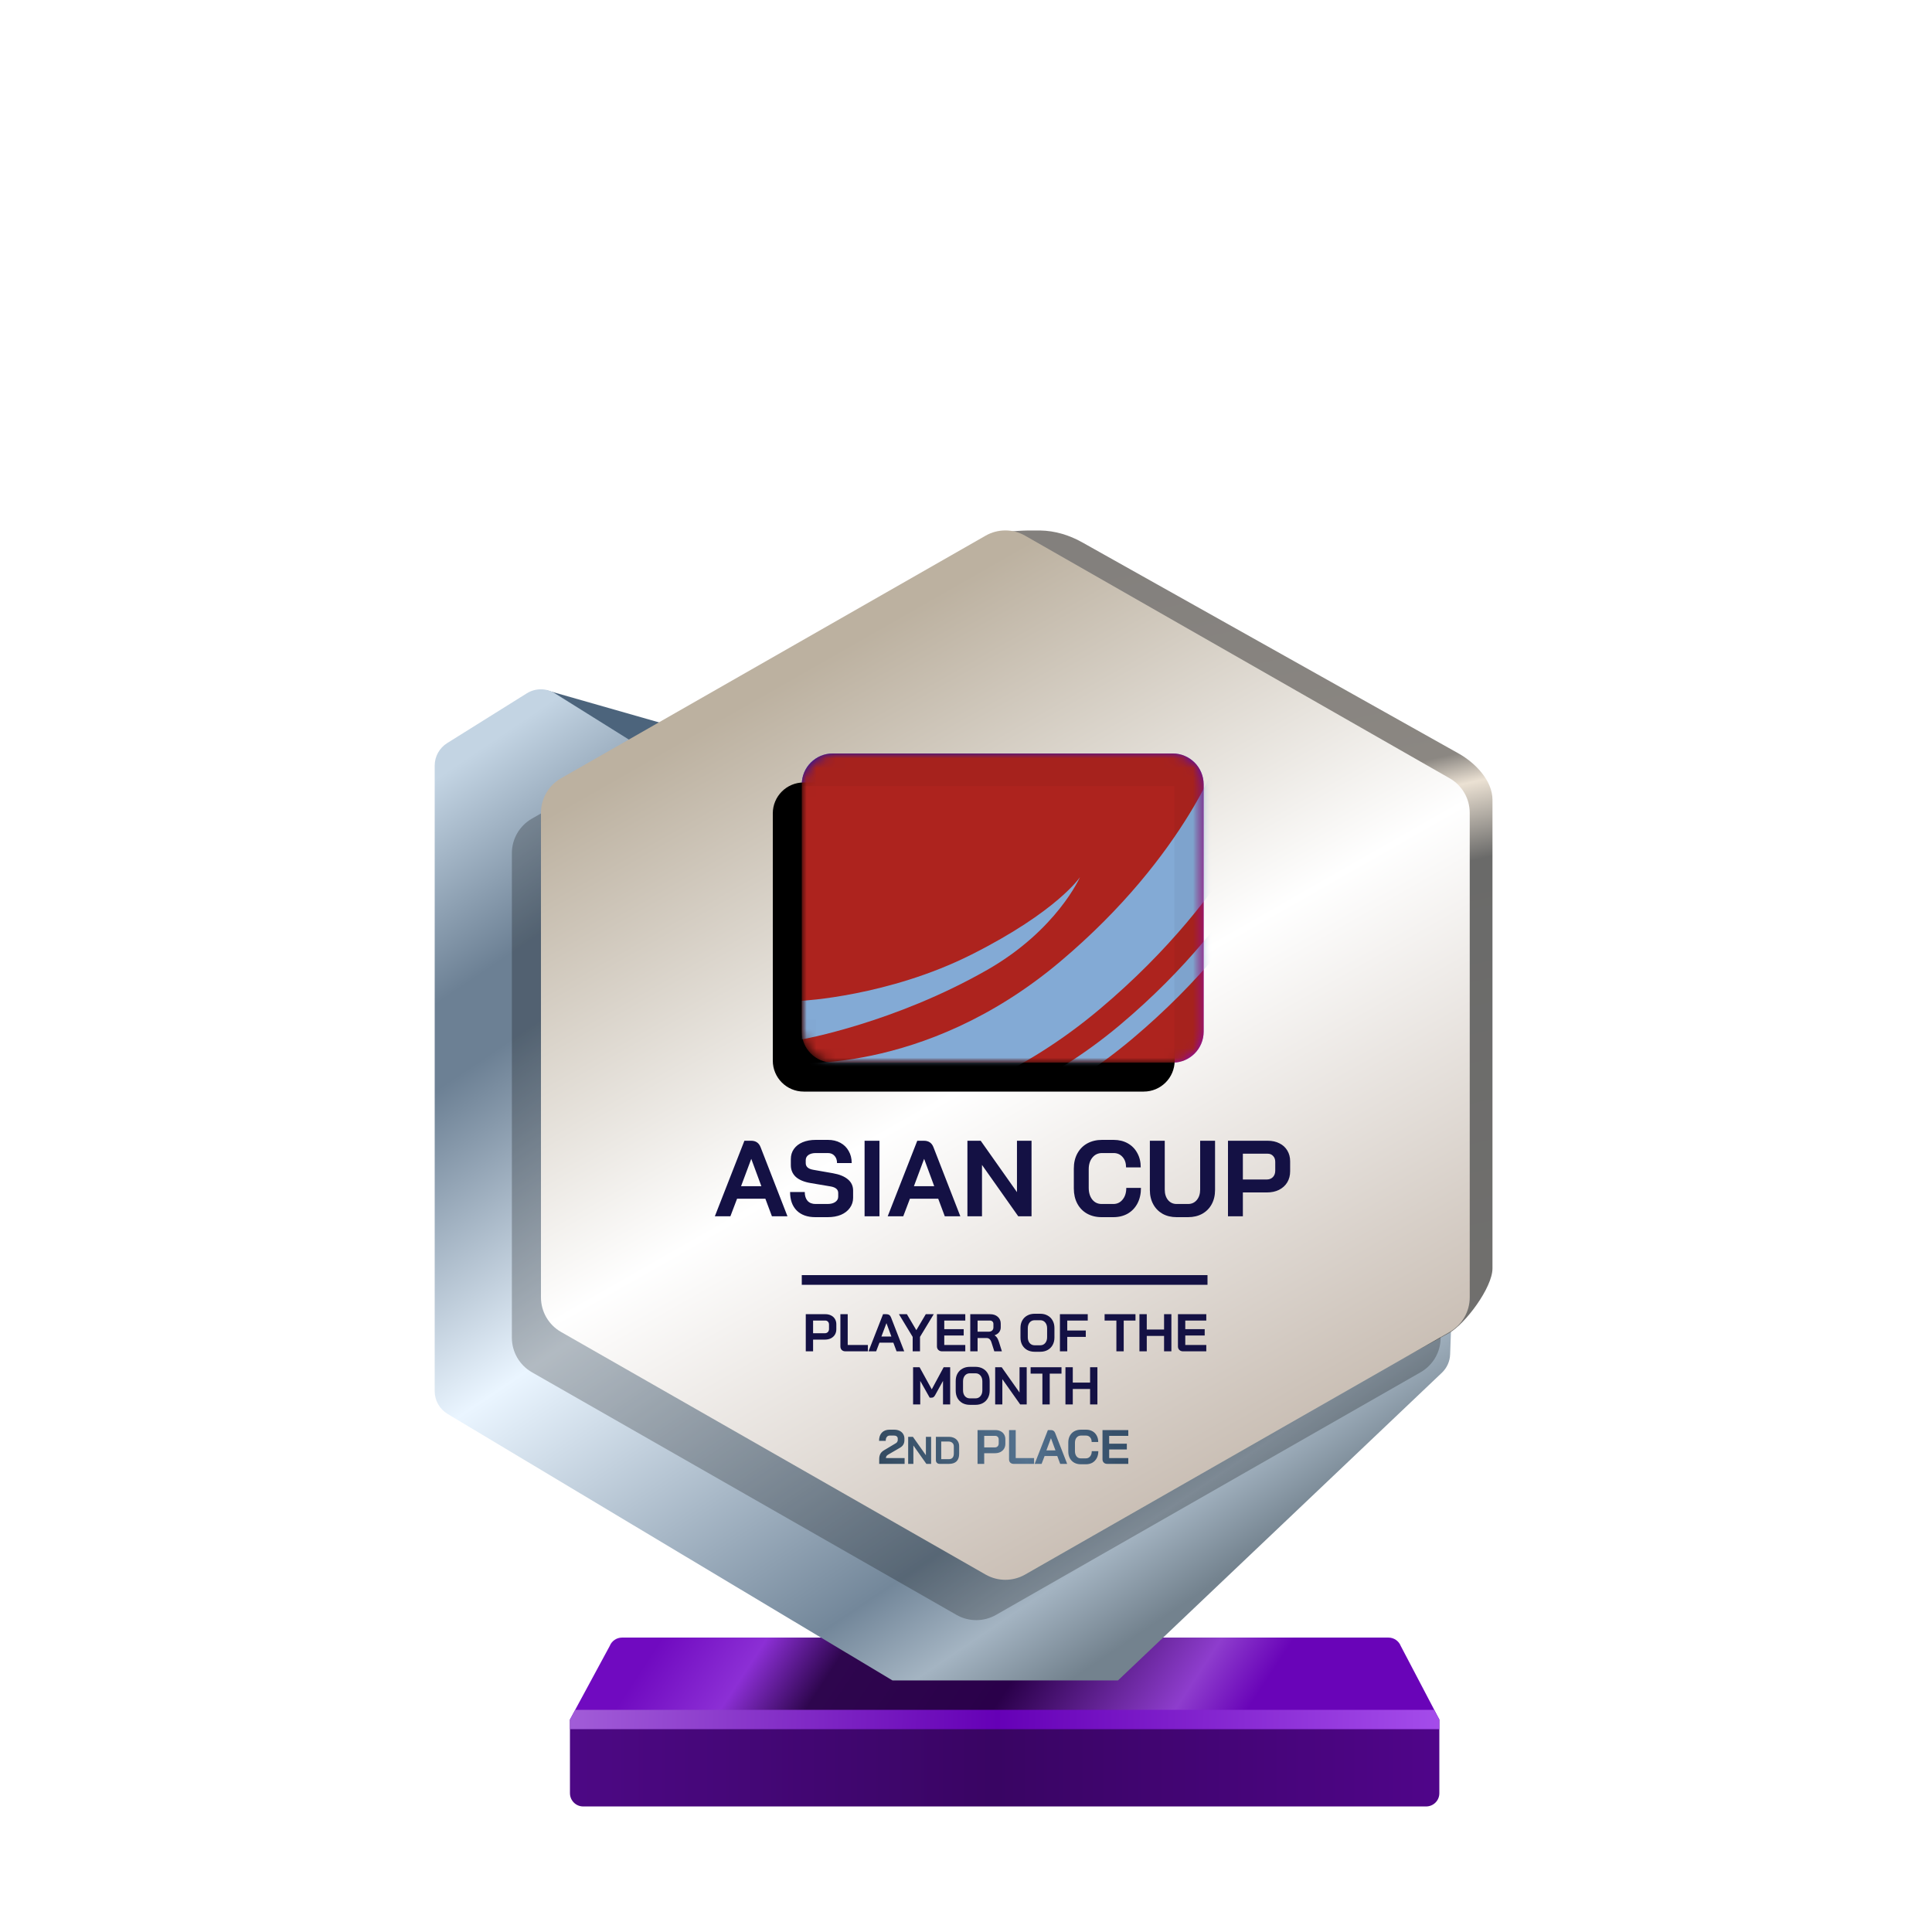 <?xml version="1.0" encoding="UTF-8"?>
<svg width="200px" height="200px" viewBox="0 0 200 200" version="1.1" xmlns="http://www.w3.org/2000/svg" xmlns:xlink="http://www.w3.org/1999/xlink">
    <title>asian_cup_silver_month</title>
    <defs>
        <linearGradient x1="7.778%" y1="48.193%" x2="80%" y2="52.643%" id="linearGradient-1">
            <stop stop-color="#700AC0" offset="0%"></stop>
            <stop stop-color="#8C2FD5" offset="16.729%"></stop>
            <stop stop-color="#2E064E" offset="30.206%"></stop>
            <stop stop-color="#2A004A" offset="59.729%"></stop>
            <stop stop-color="#8E3DCD" offset="88.523%"></stop>
            <stop stop-color="#6904B8" offset="100%"></stop>
        </linearGradient>
        <linearGradient x1="0%" y1="44.444%" x2="100%" y2="44.444%" id="linearGradient-2">
            <stop stop-color="#4D0885" offset="0%"></stop>
            <stop stop-color="#390563" offset="49.007%"></stop>
            <stop stop-color="#50058A" offset="100%"></stop>
        </linearGradient>
        <linearGradient x1="0%" y1="49.975%" x2="101.111%" y2="50.025%" id="linearGradient-3">
            <stop stop-color="#A25DD8" offset="0%"></stop>
            <stop stop-color="#6500B6" offset="48.57%"></stop>
            <stop stop-color="#A64EEC" offset="100%"></stop>
        </linearGradient>
        <linearGradient x1="1.629%" y1="7.962%" x2="64.193%" y2="98.797%" id="linearGradient-4">
            <stop stop-color="#C3D4E3" offset="0%"></stop>
            <stop stop-color="#6C8094" offset="16.955%"></stop>
            <stop stop-color="#6C8094" offset="23.415%"></stop>
            <stop stop-color="#EAF5FF" offset="49.119%"></stop>
            <stop stop-color="#73879A" offset="83.776%"></stop>
            <stop stop-color="#A4B4C2" offset="92.087%"></stop>
            <stop stop-color="#73828E" offset="100%"></stop>
        </linearGradient>
        <linearGradient x1="53.535%" y1="0.09%" x2="63.301%" y2="84.266%" id="linearGradient-5">
            <stop stop-color="#83807D" offset="0%"></stop>
            <stop stop-color="#8B8782" offset="30.989%"></stop>
            <stop stop-color="#EBE1D3" offset="34.706%"></stop>
            <stop stop-color="#6A6A69" offset="43.802%"></stop>
            <stop stop-color="#71706E" offset="100%"></stop>
        </linearGradient>
        <linearGradient x1="30.976%" y1="12.068%" x2="74.446%" y2="99.419%" id="linearGradient-6">
            <stop stop-color="#BCB1A0" offset="0%"></stop>
            <stop stop-color="#FFFFFF" offset="44.34%"></stop>
            <stop stop-color="#BEB1A5" offset="100%"></stop>
        </linearGradient>
        <linearGradient x1="0%" y1="50.353%" x2="94.547%" y2="49.037%" id="linearGradient-7">
            <stop stop-color="#344B61" offset="0%"></stop>
            <stop stop-color="#54728F" offset="62.083%"></stop>
            <stop stop-color="#36506A" offset="100%"></stop>
        </linearGradient>
        <linearGradient x1="9.615%" y1="21.893%" x2="57.693%" y2="81.065%" id="linearGradient-8">
            <stop stop-color="#0B12C6" offset="0%"></stop>
            <stop stop-color="#8805B7" offset="100%"></stop>
        </linearGradient>
        <path d="M0,3.2 C0,1.433 1.433,0 3.2,0 L38.4,0 C40.167,0 41.6,1.433 41.6,3.2 L41.6,28.8 C41.6,30.567 40.167,32 38.4,32 L3.2,32 C1.433,32 0,30.567 0,28.8 L0,3.2 Z" id="path-9"></path>
        <filter x="-3.6%" y="-4.7%" width="107.2%" height="109.4%" filterUnits="objectBoundingBox" id="filter-11">
            <feOffset dx="-3" dy="3" in="SourceAlpha" result="shadowOffsetInner1"></feOffset>
            <feComposite in="shadowOffsetInner1" in2="SourceAlpha" operator="arithmetic" k2="-1" k3="1" result="shadowInnerInner1"></feComposite>
            <feColorMatrix values="0 0 0 0 0   0 0 0 0 0   0 0 0 0 0  0 0 0 0.24 0" type="matrix" in="shadowInnerInner1"></feColorMatrix>
        </filter>
        <path d="M38.4,0 L3.2,0 C1.433,0 0,1.433 0,3.2 L0,28.8 C0,30.567 1.433,32 3.2,32 L38.4,32 C40.167,32 41.6,30.567 41.6,28.8 L41.6,3.2 C41.6,1.433 40.167,0 38.4,0 Z" id="path-12"></path>
    </defs>
    <g id="asian_cup_silver_month" stroke="none" stroke-width="1" fill="none" fill-rule="evenodd">
        <g id="euro_qualify_gold_shield" transform="translate(45, 54.91)" fill-rule="nonzero">
            <g id="trophy" transform="translate(0, -0)">
                <path d="M14,123.094 L18.119,115.479 C18.326,114.955 18.832,114.612 19.395,114.612 L98.73,114.612 C99.293,114.612 99.799,114.955 100.006,115.479 L104,123.094 L14,123.094 Z" id="Path" fill="url(#linearGradient-1)"></path>
                <path d="M14.002,130.72 L14,123.094 L104,123.094 L104,130.727 C104,131.485 103.385,132.094 102.626,132.094 L15.375,132.094 C14.616,132.094 14.002,131.479 14.002,130.72 Z" id="Path" fill="url(#linearGradient-2)"></path>
                <polygon id="Path" fill="url(#linearGradient-3)" points="14 123.094 14 124.094 104 124.094 104 123.094 103.452 122.094 14.55 122.094"></polygon>
                <path d="M11.464,16.654 L20.261,21.869 L24,20.094 L11.525,16.531 C11.446,16.499 11.391,16.61 11.464,16.654 Z" id="Path" fill="#4C647C"></path>
                <path d="M0,24.345 L0,89.103 C0,90.068 0.507,90.963 1.335,91.459 L47.386,119.045 L70.736,119.045 L104.263,87.195 C104.783,86.701 105.089,86.023 105.116,85.305 L105.418,77.153 L59.061,101.876 L23.356,81.379 C22.503,80.889 21.976,79.98 21.976,78.996 L21.976,24.345 C21.976,23.398 21.488,22.518 20.685,22.016 L12.444,16.865 C11.553,16.308 10.423,16.308 9.532,16.865 L1.291,22.016 C0.488,22.518 0,23.398 0,24.345 Z" id="Path" fill="url(#linearGradient-4)"></path>
                <path d="M55.452,6.452 L55.452,23.273 L55.452,76.985 C55.447,77.345 55.386,77.705 55.452,78.059 L55.452,99.456 C56.143,103.174 64.863,105.097 68.146,103.221 L105,83.094 C106.712,82.116 109.5,78.37 109.5,76.399 L109.5,27.883 C109.5,25.898 107.73,24.067 106,23.094 L67.023,1.229 C65.692,0.482 64.208,0.031 62.683,0.006 C55.838,-0.108 55.107,1.508 55.452,6.452 Z" id="Path" fill="url(#linearGradient-5)"></path>
                <path d="M54.018,4.718 L10.065,29.833 C8.782,30.567 7.989,31.932 7.989,33.411 L7.989,83.569 C7.989,85.048 8.782,86.413 10.065,87.147 L54.018,112.263 C55.285,112.987 56.84,112.987 58.107,112.263 L102.059,87.147 C103.343,86.413 104.136,85.048 104.136,83.569 L104.136,33.411 C104.136,31.932 103.343,30.567 102.059,29.833 L58.107,4.718 C56.84,3.994 55.285,3.994 54.018,4.718 Z" id="Path" fill-opacity="0.24" fill="#000000"></path>
                <path d="M57.029,0.543 L13.076,25.659 C11.792,26.392 11,27.758 11,29.236 L11,79.394 C11,80.873 11.792,82.238 13.076,82.972 L57.029,108.088 C58.296,108.812 59.851,108.812 61.118,108.088 L105.07,82.972 C106.354,82.238 107.146,80.873 107.146,79.394 L107.146,29.236 C107.146,27.758 106.354,26.392 105.07,25.659 L61.118,0.543 C59.851,-0.181 58.296,-0.181 57.029,0.543 Z" id="Path" fill="url(#linearGradient-6)"></path>
                <path d="M38.413,81.134 L40.44,81.134 C40.663,81.134 40.861,81.178 41.033,81.266 C41.205,81.35 41.339,81.473 41.434,81.634 C41.53,81.791 41.577,81.973 41.577,82.178 L41.577,82.689 C41.577,82.901 41.528,83.09 41.429,83.255 C41.33,83.416 41.191,83.542 41.011,83.634 C40.836,83.722 40.63,83.766 40.396,83.766 L39.171,83.766 L39.171,84.98 L38.413,84.98 L38.413,81.134 Z M40.385,83.106 C40.513,83.106 40.618,83.066 40.698,82.985 C40.779,82.901 40.819,82.791 40.819,82.656 L40.819,82.211 C40.819,82.083 40.782,81.982 40.709,81.909 C40.639,81.832 40.546,81.793 40.429,81.793 L39.171,81.793 L39.171,83.106 L40.385,83.106 Z M42.53,84.98 C42.368,84.98 42.238,84.934 42.139,84.842 C42.044,84.747 41.997,84.623 41.997,84.469 L41.997,81.134 L42.755,81.134 L42.755,84.321 L44.843,84.321 L44.843,84.98 L42.53,84.98 Z M46.754,81.134 C46.992,81.134 47.153,81.244 47.237,81.464 L48.605,84.98 L47.814,84.98 L47.479,84.084 L46.04,84.084 L45.699,84.98 L44.908,84.98 L46.413,81.134 L46.754,81.134 Z M48.881,81.134 L49.859,82.788 L50.837,81.134 L51.661,81.134 L50.238,83.485 L50.238,84.98 L49.48,84.98 L49.48,83.485 L48.057,81.134 L48.881,81.134 Z M46.765,82.062 L46.243,83.447 L47.276,83.447 L46.765,82.062 Z M52.525,84.98 C52.368,84.98 52.239,84.932 52.141,84.837 C52.042,84.742 51.992,84.617 51.992,84.463 L51.992,81.134 L54.926,81.134 L54.926,81.793 L52.75,81.793 L52.75,82.683 L54.761,82.683 L54.761,83.343 L52.75,83.343 L52.75,84.321 L54.926,84.321 L54.926,84.98 L52.525,84.98 Z M55.442,81.134 L57.486,81.134 C57.819,81.134 58.087,81.224 58.288,81.403 C58.493,81.583 58.596,81.819 58.596,82.112 L58.596,82.496 C58.596,82.687 58.541,82.854 58.431,82.996 C58.325,83.136 58.169,83.242 57.964,83.315 L57.964,83.326 C58.081,83.403 58.169,83.491 58.228,83.59 C58.29,83.689 58.35,83.826 58.409,84.002 L58.717,84.98 L57.931,84.98 L57.64,84.068 C57.592,83.91 57.526,83.793 57.442,83.716 C57.358,83.639 57.253,83.601 57.129,83.601 L56.2,83.601 L56.2,84.98 L55.442,84.98 L55.442,81.134 Z M57.343,82.947 C57.497,82.947 57.618,82.907 57.706,82.826 C57.794,82.742 57.838,82.634 57.838,82.502 L57.838,82.145 C57.838,82.039 57.805,81.954 57.739,81.892 C57.673,81.826 57.585,81.793 57.475,81.793 L56.2,81.793 L56.2,82.947 L57.343,82.947 Z M62.105,85.024 C61.816,85.024 61.56,84.963 61.336,84.842 C61.116,84.718 60.944,84.546 60.82,84.326 C60.699,84.103 60.639,83.844 60.639,83.551 L60.639,82.562 C60.639,82.269 60.699,82.013 60.82,81.793 C60.944,81.57 61.116,81.398 61.336,81.277 C61.56,81.152 61.816,81.09 62.105,81.09 L62.688,81.09 C62.977,81.09 63.232,81.152 63.451,81.277 C63.675,81.398 63.847,81.57 63.968,81.793 C64.092,82.013 64.155,82.269 64.155,82.562 L64.155,83.551 C64.155,83.844 64.092,84.103 63.968,84.326 C63.847,84.546 63.675,84.718 63.451,84.842 C63.232,84.963 62.977,85.024 62.688,85.024 L62.105,85.024 Z M62.688,84.353 C62.9,84.353 63.071,84.277 63.199,84.123 C63.331,83.969 63.397,83.767 63.397,83.518 L63.397,82.595 C63.397,82.346 63.331,82.145 63.199,81.991 C63.071,81.837 62.9,81.76 62.688,81.76 L62.105,81.76 C61.893,81.76 61.721,81.837 61.589,81.991 C61.461,82.145 61.397,82.346 61.397,82.595 L61.397,83.518 C61.397,83.767 61.461,83.969 61.589,84.123 C61.721,84.277 61.893,84.353 62.105,84.353 L62.688,84.353 Z M64.724,81.134 L67.603,81.134 L67.603,81.793 L65.482,81.793 L65.482,82.826 L67.4,82.826 L67.4,83.485 L65.482,83.485 L65.482,84.98 L64.724,84.98 L64.724,81.134 Z M70.568,81.793 L69.348,81.793 L69.348,81.134 L72.545,81.134 L72.545,81.793 L71.326,81.793 L71.326,84.98 L70.568,84.98 L70.568,81.793 Z M72.954,81.134 L73.713,81.134 L73.713,82.722 L75.504,82.722 L75.504,81.134 L76.262,81.134 L76.262,84.98 L75.504,84.98 L75.504,83.381 L73.713,83.381 L73.713,84.98 L72.954,84.98 L72.954,81.134 Z M77.474,84.98 C77.316,84.98 77.188,84.932 77.089,84.837 C76.99,84.742 76.941,84.617 76.941,84.463 L76.941,81.134 L79.875,81.134 L79.875,81.793 L77.699,81.793 L77.699,82.683 L79.71,82.683 L79.71,83.343 L77.699,83.343 L77.699,84.321 L79.875,84.321 L79.875,84.98 L77.474,84.98 Z M49.522,86.628 L50.197,86.628 L51.455,88.914 L52.686,86.628 L53.362,86.628 L53.362,90.474 L52.62,90.474 L52.62,88.04 L51.812,89.501 C51.758,89.6 51.701,89.672 51.642,89.716 C51.587,89.756 51.523,89.776 51.45,89.776 L51.241,89.776 L50.263,88.04 L50.263,90.474 L49.522,90.474 L49.522,86.628 Z M55.401,90.518 C55.112,90.518 54.856,90.457 54.632,90.337 C54.413,90.212 54.24,90.04 54.116,89.82 C53.995,89.597 53.935,89.338 53.935,89.045 L53.935,88.056 C53.935,87.763 53.995,87.507 54.116,87.287 C54.24,87.064 54.413,86.892 54.632,86.771 C54.856,86.646 55.112,86.584 55.401,86.584 L55.984,86.584 C56.273,86.584 56.528,86.646 56.748,86.771 C56.971,86.892 57.143,87.064 57.264,87.287 C57.388,87.507 57.451,87.763 57.451,88.056 L57.451,89.045 C57.451,89.338 57.388,89.597 57.264,89.82 C57.143,90.04 56.971,90.212 56.748,90.337 C56.528,90.457 56.273,90.518 55.984,90.518 L55.401,90.518 Z M55.984,89.848 C56.196,89.848 56.367,89.771 56.495,89.617 C56.627,89.463 56.693,89.262 56.693,89.012 L56.693,88.089 C56.693,87.84 56.627,87.639 56.495,87.485 C56.367,87.331 56.196,87.254 55.984,87.254 L55.401,87.254 C55.189,87.254 55.017,87.331 54.885,87.485 C54.757,87.639 54.693,87.84 54.693,88.089 L54.693,89.012 C54.693,89.262 54.757,89.463 54.885,89.617 C55.017,89.771 55.189,89.848 55.401,89.848 L55.984,89.848 Z M58.02,86.628 L58.696,86.628 L60.542,89.243 L60.542,86.628 L61.284,86.628 L61.284,90.474 L60.608,90.474 L58.762,87.859 L58.762,90.474 L58.02,90.474 L58.02,86.628 Z M62.909,87.287 L61.689,87.287 L61.689,86.628 L64.886,86.628 L64.886,87.287 L63.667,87.287 L63.667,90.474 L62.909,90.474 L62.909,87.287 Z M65.295,86.628 L66.054,86.628 L66.054,88.216 L67.845,88.216 L67.845,86.628 L68.603,86.628 L68.603,90.474 L67.845,90.474 L67.845,88.875 L66.054,88.875 L66.054,90.474 L65.295,90.474 L65.295,86.628 Z M38,78.09 C38,78.09 38,77.866 38,77.59 C38,77.314 38,77.09 38,77.09 L80,77.09 L80,77.59 L80,78.09 L38,78.09 Z" id="Combined-Shape" fill="#141144"></path>
                <path d="M46.015,96.13 C46.015,95.93 46.052,95.757 46.125,95.61 C46.198,95.463 46.323,95.337 46.5,95.23 L47.74,94.49 C47.8,94.457 47.847,94.41 47.88,94.35 C47.917,94.29 47.935,94.23 47.935,94.17 L47.935,94.01 C47.935,93.917 47.9,93.842 47.83,93.785 C47.763,93.728 47.675,93.7 47.565,93.7 L47.105,93.7 C46.975,93.7 46.873,93.748 46.8,93.845 C46.727,93.938 46.69,94.072 46.69,94.245 L46,94.245 C46,93.882 46.097,93.598 46.29,93.395 C46.483,93.192 46.752,93.09 47.095,93.09 L47.565,93.09 C47.775,93.09 47.96,93.128 48.12,93.205 C48.28,93.282 48.403,93.39 48.49,93.53 C48.58,93.67 48.625,93.83 48.625,94.01 L48.625,94.17 C48.625,94.35 48.587,94.505 48.51,94.635 C48.437,94.762 48.32,94.872 48.16,94.965 L46.955,95.665 C46.875,95.712 46.813,95.763 46.77,95.82 C46.73,95.877 46.71,95.947 46.71,96.03 L48.645,96.03 L48.645,96.63 L46.015,96.63 L46.015,96.13 Z M49.013,93.83 L49.505,93.83 L50.849,95.734 L50.849,93.83 L51.389,93.83 L51.389,96.63 L50.897,96.63 L49.553,94.726 L49.553,96.63 L49.013,96.63 L49.013,93.83 Z M52.272,96.63 C52.157,96.63 52.064,96.595 51.992,96.526 C51.92,96.457 51.884,96.366 51.884,96.254 L51.884,93.83 L53.22,93.83 C53.434,93.83 53.62,93.87 53.78,93.95 C53.943,94.03 54.068,94.143 54.156,94.29 C54.247,94.437 54.292,94.606 54.292,94.798 L54.292,95.582 C54.292,95.926 54.203,96.187 54.024,96.366 C53.846,96.542 53.583,96.63 53.236,96.63 L52.272,96.63 Z M53.22,96.142 C53.391,96.142 53.52,96.093 53.608,95.994 C53.696,95.895 53.74,95.75 53.74,95.558 L53.74,94.822 C53.74,94.67 53.691,94.549 53.592,94.458 C53.493,94.365 53.364,94.318 53.204,94.318 L52.436,94.318 L52.436,96.142 L53.22,96.142 Z M56.195,93.13 L58.04,93.13 C58.244,93.13 58.424,93.17 58.58,93.25 C58.737,93.327 58.859,93.438 58.945,93.585 C59.032,93.728 59.075,93.893 59.075,94.08 L59.075,94.545 C59.075,94.738 59.03,94.91 58.94,95.06 C58.85,95.207 58.724,95.322 58.56,95.405 C58.4,95.485 58.214,95.525 58,95.525 L56.885,95.525 L56.885,96.63 L56.195,96.63 L56.195,93.13 Z M57.99,94.925 C58.107,94.925 58.202,94.888 58.275,94.815 C58.349,94.738 58.385,94.638 58.385,94.515 L58.385,94.11 C58.385,93.993 58.352,93.902 58.285,93.835 C58.222,93.765 58.137,93.73 58.03,93.73 L56.885,93.73 L56.885,94.925 L57.99,94.925 Z M59.942,96.63 C59.795,96.63 59.677,96.588 59.587,96.505 C59.5,96.418 59.457,96.305 59.457,96.165 L59.457,93.13 L60.147,93.13 L60.147,96.03 L62.047,96.03 L62.047,96.63 L59.942,96.63 Z M64.447,95.815 L63.137,95.815 L62.827,96.63 L62.107,96.63 L63.477,93.13 L63.787,93.13 C64.003,93.13 64.15,93.23 64.227,93.43 L65.472,96.63 L64.752,96.63 L64.447,95.815 Z M63.322,95.235 L64.262,95.235 L63.797,93.975 L63.792,93.975 L63.322,95.235 Z M66.878,96.67 C66.621,96.67 66.394,96.615 66.198,96.505 C66.004,96.395 65.854,96.24 65.748,96.04 C65.641,95.837 65.588,95.603 65.588,95.34 L65.588,94.42 C65.588,94.157 65.641,93.925 65.748,93.725 C65.858,93.522 66.011,93.365 66.208,93.255 C66.408,93.145 66.638,93.09 66.898,93.09 L67.428,93.09 C67.678,93.09 67.898,93.143 68.088,93.25 C68.278,93.357 68.424,93.507 68.528,93.7 C68.634,93.89 68.688,94.112 68.688,94.365 L68.008,94.365 C68.008,94.165 67.954,94.005 67.848,93.885 C67.741,93.762 67.601,93.7 67.428,93.7 L66.898,93.7 C66.711,93.7 66.561,93.77 66.448,93.91 C66.334,94.047 66.278,94.227 66.278,94.45 L66.278,95.31 C66.278,95.533 66.333,95.715 66.443,95.855 C66.553,95.992 66.698,96.06 66.878,96.06 L67.418,96.06 C67.594,96.06 67.738,95.992 67.848,95.855 C67.961,95.718 68.018,95.538 68.018,95.315 L68.698,95.315 C68.698,95.585 68.644,95.823 68.538,96.03 C68.431,96.233 68.281,96.392 68.088,96.505 C67.894,96.615 67.671,96.67 67.418,96.67 L66.878,96.67 Z M69.615,96.63 C69.472,96.63 69.355,96.587 69.265,96.5 C69.175,96.413 69.13,96.3 69.13,96.16 L69.13,93.13 L71.8,93.13 L71.8,93.73 L69.82,93.73 L69.82,94.54 L71.65,94.54 L71.65,95.14 L69.82,95.14 L69.82,96.03 L71.8,96.03 L71.8,96.63 L69.615,96.63 Z" id="Combined-Shape" fill="url(#linearGradient-7)"></path>
            </g>
        </g>
        <g id="Path-+-Shape-+-Path-159-Mask" transform="translate(83, 78)">
            <mask id="mask-10" fill="white">
                <use xlink:href="#path-9"></use>
            </mask>
            <g id="Mask" fill-rule="nonzero">
                <use fill="url(#linearGradient-8)" xlink:href="#path-9"></use>
                <use fill="black" fill-opacity="1" filter="url(#filter-11)" xlink:href="#path-9"></use>
            </g>
            <g id="asian_cup" mask="url(#mask-10)">
                <g transform="translate(0, 0)">
                    <path d="M38.4,0 L3.2,0 C1.433,0 0,1.433 0,3.2 L0,28.8 C0,30.567 1.433,32 3.2,32 L38.4,32 C40.167,32 41.6,30.567 41.6,28.8 L41.6,3.2 C41.6,1.433 40.167,0 38.4,0 Z" id="Path" fill="#AD231E" fill-rule="nonzero"></path>
                    <g id="Clipped" stroke-width="1" fill="none" fill-rule="evenodd">
                        <mask id="mask-13" fill="white">
                            <use xlink:href="#path-12"></use>
                        </mask>
                        <g id="Path"></g>
                        <g id="Group" mask="url(#mask-13)" fill="#83AAD5">
                            <g transform="translate(-1.932, -0.194)">
                                <path d="M47.451,9.897 C44.625,14.495 40.009,20.566 32.793,26.642 C24.725,33.436 16.619,36.436 10.492,37.726 C7.432,38.37 4.867,38.588 3.041,38.643 C2.128,38.67 1.397,38.657 0.88,38.635 C0.622,38.624 0.417,38.611 0.268,38.6 C0.194,38.595 0.134,38.59 0.089,38.585 L0.032,38.58 L0.012,38.578 L0.004,38.577 L0,38.577 C-0.001,38.577 -0.003,38.577 0.332,35.394 C0.667,32.212 0.666,32.212 0.665,32.211 C0.678,32.213 0.704,32.215 0.745,32.218 C0.827,32.224 0.963,32.233 1.15,32.241 C1.524,32.256 2.1,32.268 2.849,32.246 C4.348,32.201 6.532,32.019 9.173,31.463 C14.446,30.353 21.539,27.752 28.671,21.747 C35.302,16.163 39.486,10.634 41.998,6.546 C43.255,4.501 44.094,2.817 44.611,1.667 C44.869,1.093 45.047,0.652 45.156,0.367 C45.21,0.225 45.248,0.122 45.27,0.06 C45.281,0.03 45.287,0.009 45.291,0 L45.29,0.002 C45.29,0.003 45.289,0.004 48.332,0.994 C51.375,1.984 51.375,1.985 51.375,1.986 L51.374,1.989 L51.372,1.996 L51.366,2.011 L51.352,2.055 C51.34,2.09 51.324,2.136 51.304,2.193 C51.264,2.306 51.207,2.462 51.132,2.658 C50.982,3.05 50.758,3.602 50.448,4.292 C49.828,5.67 48.863,7.6 47.451,9.897 Z" id="Shape" fill-rule="evenodd"></path>
                                <path d="M50.343,13.524 C47.627,17.943 43.162,23.824 36.151,29.728 C28.41,36.247 20.658,39.107 14.83,40.333 C11.917,40.947 9.485,41.152 7.774,41.204 C6.918,41.229 6.242,41.217 5.775,41.197 C5.542,41.187 5.36,41.176 5.235,41.166 C5.173,41.162 5.124,41.157 5.09,41.154 L5.05,41.151 L5.038,41.149 L5.034,41.149 L5.033,41.149 C5.033,41.149 5.032,41.149 5.133,40.194 C5.233,39.239 5.233,39.239 5.232,39.239 L5.237,39.24 L5.263,39.242 C5.287,39.244 5.326,39.248 5.378,39.252 C5.483,39.259 5.644,39.27 5.856,39.279 C6.28,39.296 6.909,39.309 7.716,39.284 C9.33,39.236 11.648,39.041 14.435,38.455 C20.007,37.282 27.455,34.541 34.914,28.26 C41.75,22.503 46.085,16.785 48.707,12.519 C50.018,10.386 50.901,8.615 51.454,7.386 C51.73,6.771 51.924,6.291 52.048,5.969 C52.109,5.808 52.154,5.686 52.182,5.607 C52.196,5.567 52.206,5.538 52.212,5.519 L52.219,5.5 L52.22,5.497 C52.22,5.497 52.22,5.497 53.133,5.794 C54.045,6.091 54.045,6.091 54.045,6.092 L54.045,6.093 L54.044,6.096 L54.041,6.105 L54.03,6.136 C54.022,6.162 54.009,6.199 53.992,6.246 C53.958,6.341 53.909,6.479 53.841,6.656 C53.705,7.011 53.497,7.524 53.205,8.173 C52.622,9.471 51.701,11.315 50.343,13.524 Z" id="Path" fill-rule="evenodd"></path>
                                <path d="M1.932,25.794 L1.932,29.794 C1.932,29.794 11.483,28.108 21.132,22.594 C28.332,18.48 30.732,12.994 30.732,12.994 C30.732,12.994 28.419,16.515 19.532,20.994 C10.9,25.345 1.932,25.794 1.932,25.794 Z" id="Path" fill-rule="nonzero"></path>
                            </g>
                        </g>
                    </g>
                </g>
            </g>
            <path d="M0.007,3.364 L0.007,3.305 C0.007,1.483 1.485,0.005 3.307,0.005 L38.313,0.005 C40.136,0.005 41.613,1.483 41.613,3.305 L41.613,28.953 C41.613,30.636 40.249,32.001 38.565,32.001 L38.565,32.001 L38.565,32.001 L38.565,3.364 L0.007,3.364 Z" id="Path-159" fill="#000000" opacity="0.2" mask="url(#mask-10)"></path>
        </g>
        <path d="M127.12,118.09 L131.242,118.09 C131.697,118.09 132.099,118.179 132.449,118.358 C132.799,118.529 133.071,118.779 133.265,119.106 C133.458,119.427 133.555,119.795 133.555,120.213 L133.555,121.252 C133.555,121.684 133.455,122.067 133.254,122.402 C133.053,122.73 132.769,122.987 132.404,123.173 C132.047,123.352 131.63,123.441 131.153,123.441 L128.661,123.441 L128.661,125.911 L127.12,125.911 L127.12,118.09 Z M131.131,122.101 C131.391,122.101 131.604,122.019 131.768,121.855 C131.932,121.684 132.013,121.46 132.013,121.185 L132.013,120.279 C132.013,120.019 131.939,119.814 131.79,119.665 C131.648,119.508 131.459,119.43 131.22,119.43 L128.661,119.43 L128.661,122.101 L131.131,122.101 Z M121.804,126 C121.253,126 120.769,125.885 120.352,125.654 C119.934,125.415 119.61,125.084 119.38,124.659 C119.149,124.235 119.033,123.743 119.033,123.185 L119.033,118.09 L120.575,118.09 L120.575,123.14 C120.575,123.587 120.687,123.948 120.91,124.224 C121.141,124.499 121.439,124.637 121.804,124.637 L122.988,124.637 C123.361,124.637 123.662,124.499 123.893,124.224 C124.124,123.948 124.24,123.587 124.24,123.14 L124.24,118.09 L125.782,118.09 L125.782,123.185 C125.782,123.743 125.666,124.235 125.435,124.659 C125.204,125.084 124.877,125.415 124.452,125.654 C124.027,125.885 123.54,126 122.988,126 L121.804,126 Z M114.045,126 C113.471,126 112.965,125.877 112.525,125.631 C112.093,125.385 111.758,125.039 111.52,124.592 C111.281,124.138 111.162,123.616 111.162,123.028 L111.162,120.972 C111.162,120.384 111.281,119.866 111.52,119.419 C111.765,118.965 112.108,118.615 112.548,118.369 C112.995,118.123 113.508,118 114.089,118 L115.274,118 C115.832,118 116.324,118.119 116.749,118.358 C117.173,118.596 117.501,118.931 117.732,119.363 C117.97,119.788 118.089,120.283 118.089,120.849 L116.57,120.849 C116.57,120.402 116.451,120.045 116.212,119.776 C115.974,119.501 115.661,119.363 115.274,119.363 L114.089,119.363 C113.672,119.363 113.337,119.52 113.084,119.832 C112.831,120.138 112.704,120.54 112.704,121.039 L112.704,122.961 C112.704,123.46 112.827,123.866 113.073,124.179 C113.319,124.484 113.643,124.637 114.045,124.637 L115.252,124.637 C115.646,124.637 115.967,124.484 116.212,124.179 C116.466,123.873 116.592,123.471 116.592,122.972 L118.112,122.972 C118.112,123.575 117.993,124.108 117.754,124.57 C117.516,125.024 117.181,125.378 116.749,125.631 C116.317,125.877 115.818,126 115.252,126 L114.045,126 Z M100.147,118.09 L101.522,118.09 L105.276,123.408 L105.276,118.09 L106.784,118.09 L106.784,125.911 L105.41,125.911 L101.656,120.592 L101.656,125.911 L100.147,125.911 L100.147,118.09 Z M97.123,124.089 L94.196,124.089 L93.503,125.911 L91.894,125.911 L94.956,118.09 L95.648,118.09 C96.132,118.09 96.46,118.313 96.631,118.76 L99.414,125.911 L97.805,125.911 L97.123,124.089 Z M94.609,122.793 L96.71,122.793 L95.671,119.978 L95.659,119.978 L94.609,122.793 Z M89.501,118.09 L91.042,118.09 L91.042,125.911 L89.501,125.911 L89.501,118.09 Z M84.403,126 C83.584,126 82.943,125.773 82.481,125.318 C82.02,124.856 81.789,124.216 81.789,123.397 L83.308,123.397 C83.308,123.784 83.405,124.089 83.599,124.313 C83.8,124.529 84.075,124.637 84.425,124.637 L85.666,124.637 C85.993,124.637 86.258,124.57 86.459,124.436 C86.667,124.294 86.772,124.108 86.772,123.877 L86.772,123.497 C86.772,123.132 86.504,122.905 85.967,122.816 L83.912,122.469 C83.241,122.357 82.731,122.145 82.381,121.832 C82.038,121.512 81.867,121.106 81.867,120.615 L81.867,119.989 C81.867,119.594 81.971,119.248 82.18,118.95 C82.396,118.644 82.697,118.41 83.085,118.246 C83.48,118.082 83.934,118 84.448,118 L85.71,118 C86.195,118 86.623,118.101 86.995,118.302 C87.368,118.503 87.654,118.786 87.856,119.151 C88.064,119.508 88.168,119.925 88.168,120.402 L86.649,120.402 C86.649,120.089 86.563,119.84 86.392,119.654 C86.221,119.46 85.993,119.363 85.71,119.363 L84.448,119.363 C84.135,119.363 83.882,119.43 83.688,119.564 C83.502,119.698 83.409,119.877 83.409,120.101 L83.409,120.402 C83.409,120.775 83.666,121.005 84.18,121.095 L86.224,121.453 C86.902,121.572 87.42,121.784 87.777,122.089 C88.135,122.387 88.314,122.775 88.314,123.251 L88.314,123.989 C88.314,124.384 88.202,124.734 87.979,125.039 C87.762,125.344 87.457,125.583 87.062,125.754 C86.667,125.918 86.209,126 85.688,126 L84.403,126 Z M79.229,124.089 L76.302,124.089 L75.609,125.911 L74,125.911 L77.061,118.09 L77.754,118.09 C78.238,118.09 78.566,118.313 78.737,118.76 L81.519,125.911 L79.91,125.911 L79.229,124.089 Z M76.715,122.793 L78.816,122.793 L77.776,119.978 L77.765,119.978 L76.715,122.793 Z" id="Combined-Shape" fill="#141144" fill-rule="nonzero"></path>
    </g>
</svg>